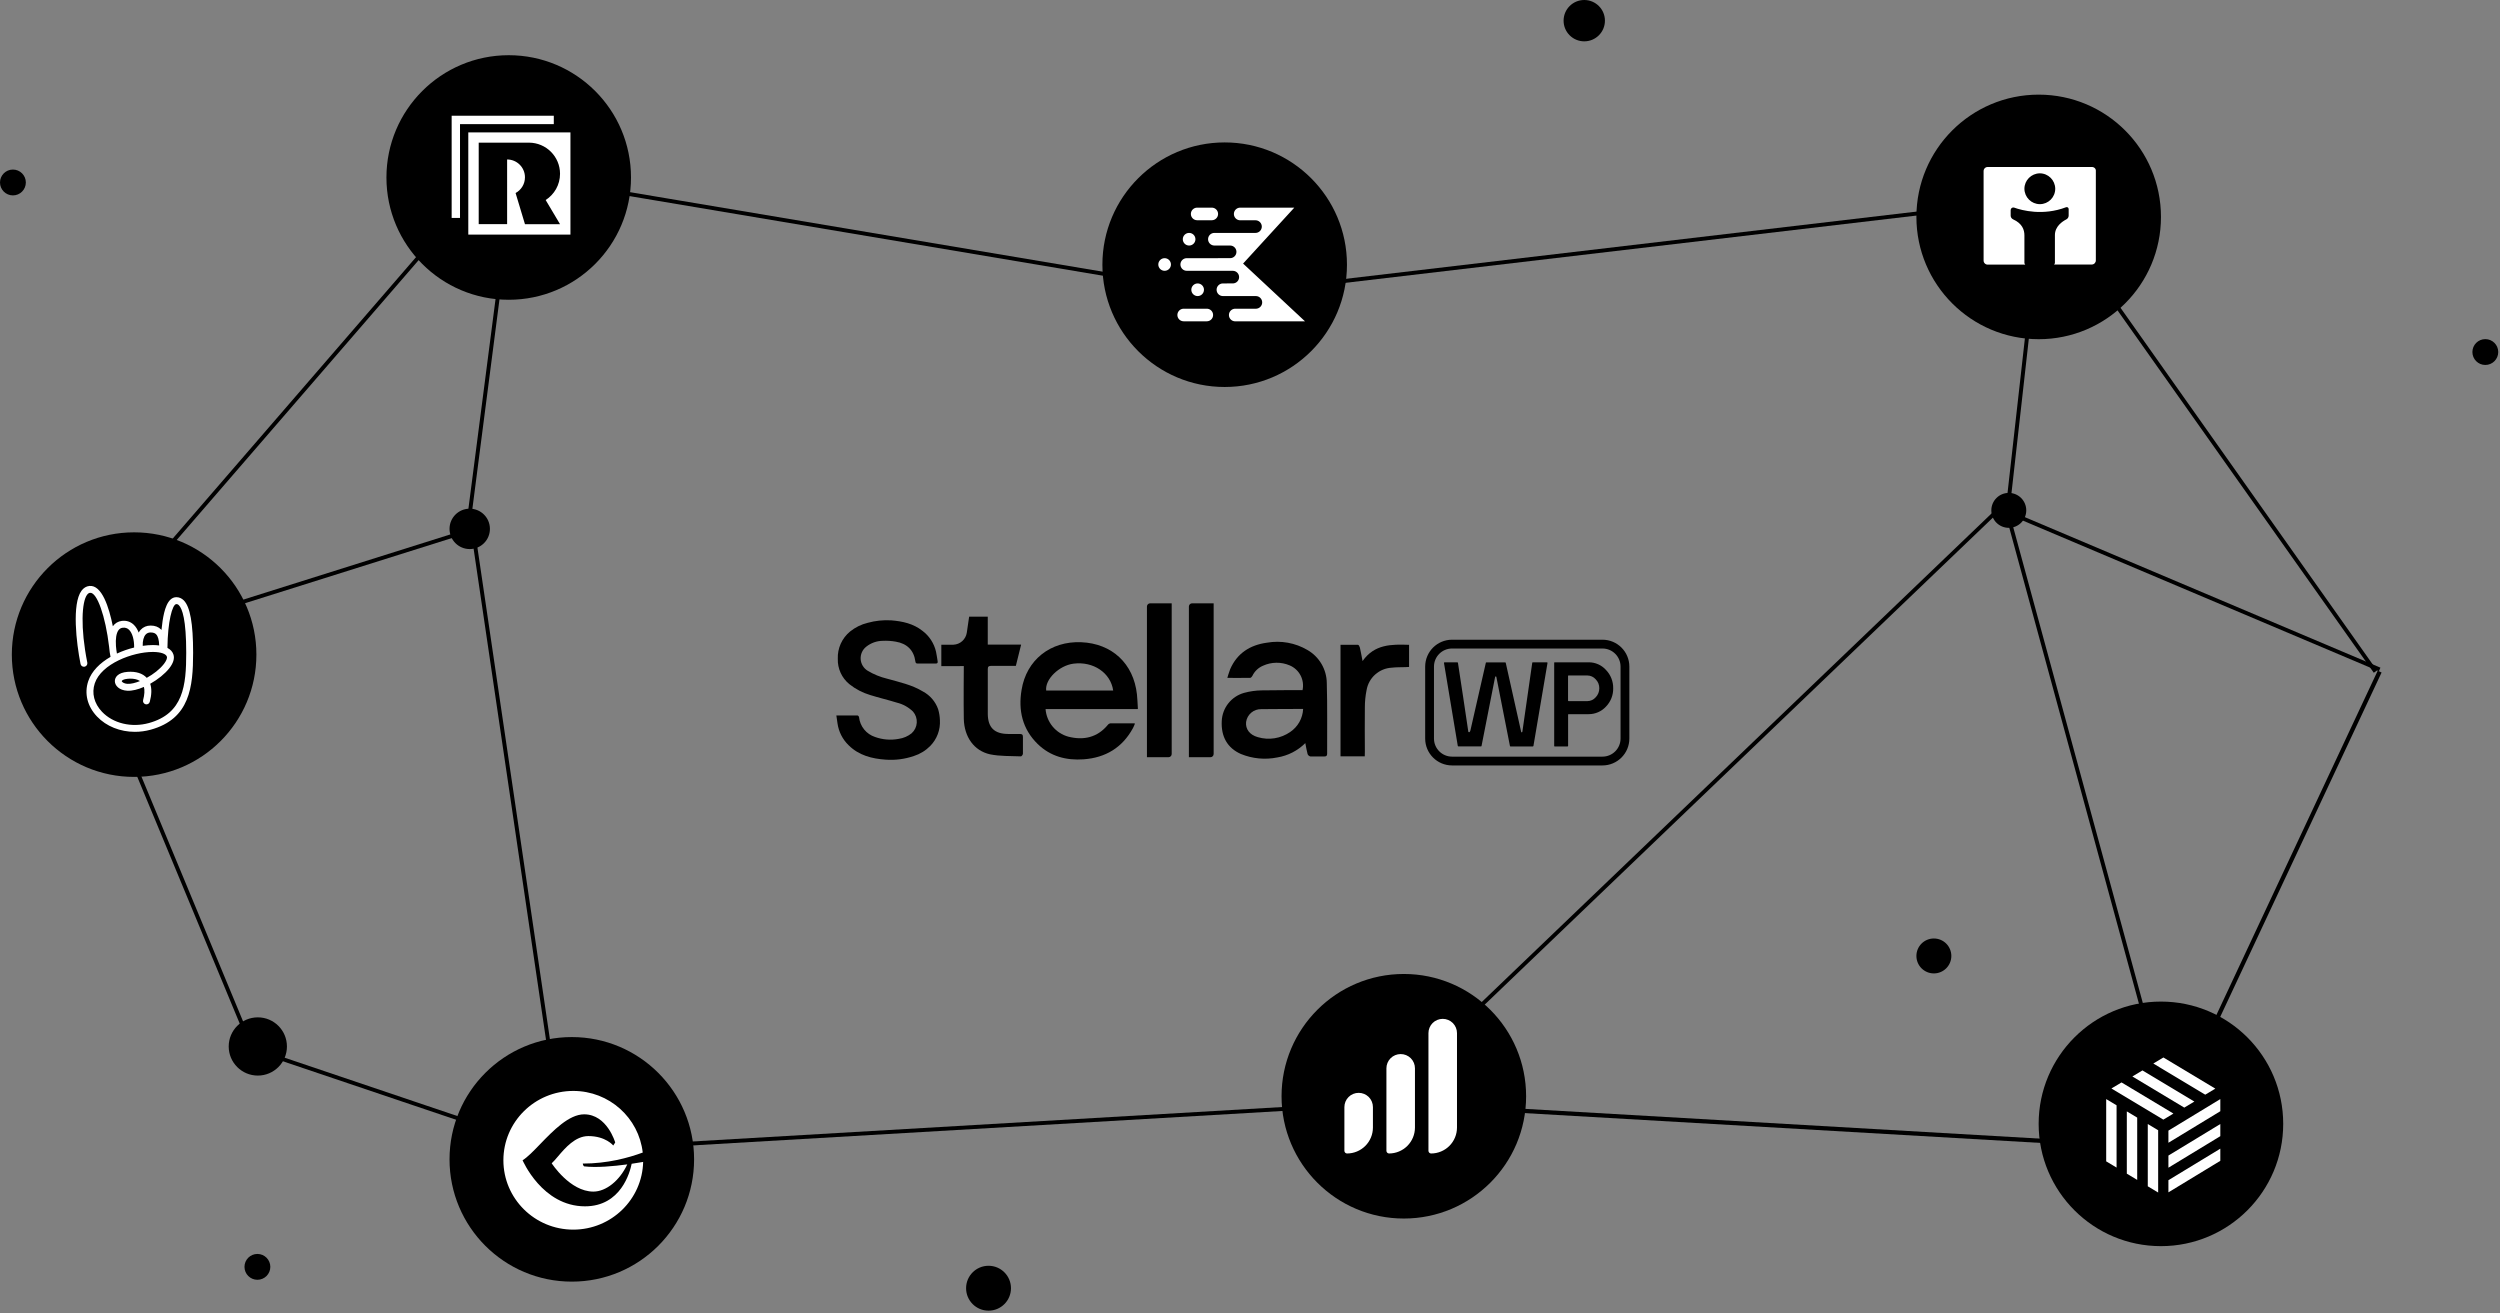 <svg width="634" height="333" viewBox="0 0 634 333" fill="none" xmlns="http://www.w3.org/2000/svg">
<rect x="0" y="0" width="634" height="333" fill="#808080" stroke="none"/>
<path d="M551.1 282.1L603.48 170.32" stroke="black" stroke-width="1.08"/>
<path d="M20.82 165.46L118.56 134.68L130.44 42.88" stroke="black"/>
<path d="M362 268L506 130" stroke="black"/>
<path d="M143 291L120 135" stroke="black"/>
<path d="M603.48 169.78L509.073 129.82L517.08 58.54" stroke="black"/>
<path d="M508.98 129.82L548.4 274.54" stroke="black"/>
<path d="M347.52 279.94L141 292L64 266L21.36 163.3L125.025 43.396L311.34 74.74L517.62 50.44L602.4 170.32" stroke="black"/>
<path d="M551.64 291.28L364.8 280.48" stroke="black" stroke-width="1.08"/>
<circle cx="509.43" cy="129.43" r="4.43" fill="black"/>
<circle cx="129.011" cy="45.011" r="31.011" fill="black"/>
<circle cx="356.011" cy="278.011" r="31.011" fill="black"/>
<circle cx="310.579" cy="67.129" r="31.011" fill="black"/>
<circle cx="517.011" cy="55.011" r="31.011" fill="black"/>
<circle cx="119.122" cy="134.122" r="5.122" fill="black"/>
<circle cx="401.768" cy="5.243" r="5.243" fill="black"/>
<circle cx="65.383" cy="265.384" r="7.384" fill="black"/>
<circle cx="630.277" cy="89.277" r="3.277" fill="black"/>
<circle cx="548.011" cy="285.011" r="31.011" fill="black"/>
<circle cx="490.43" cy="242.43" r="4.43" fill="black"/>
<circle cx="250.692" cy="326.692" r="5.692" fill="black"/>
<circle cx="65.277" cy="321.277" r="3.277" fill="black"/>
<circle cx="3.277" cy="46.277" r="3.277" fill="black"/>
<circle cx="34.011" cy="166.011" r="31.011" fill="black"/>
<circle cx="145.011" cy="294.011" r="31.011" fill="black"/>
<path fill-rule="evenodd" clip-rule="evenodd" d="M530.524 42.349H504.074C503.502 42.349 503.039 42.812 503.039 43.384V66.076C503.039 66.648 503.502 67.111 504.074 67.111H513.608C513.472 67.002 513.39 66.811 513.39 66.648V59.674C513.39 58.312 512.872 56.678 510.503 55.615C510.148 55.452 509.903 55.071 509.903 54.689V53.3C509.903 52.919 510.203 52.619 510.557 52.619C510.639 52.619 510.72 52.619 510.775 52.646C512.818 53.382 518.103 54.771 523.932 52.564C524.205 52.455 524.504 52.592 524.586 52.864C524.613 52.919 524.613 52.973 524.613 53.055V53.055V54.662C524.613 55.071 524.395 55.452 524.014 55.642C523.006 56.16 521.126 57.413 521.126 59.62V66.621C521.126 66.811 521.045 66.975 520.908 67.084H530.47C531.042 67.084 531.505 66.621 531.505 66.049V43.357C531.56 42.812 531.096 42.349 530.524 42.349ZM517.313 51.774C515.161 51.774 513.417 50.03 513.39 47.878C513.39 45.726 515.134 43.983 517.286 43.956C519.438 43.956 521.181 45.699 521.208 47.851C521.208 50.03 519.465 51.774 517.313 51.774Z" fill="white"/>
<path fill-rule="evenodd" clip-rule="evenodd" d="M35.503 172.715C34.298 173.203 33.183 173.467 32.372 173.423C31.322 173.365 30.874 172.902 30.872 172.728C30.872 172.603 31.263 172.215 32.472 172.127C32.661 172.114 32.861 172.105 33.067 172.105C33.893 172.105 34.812 172.241 35.503 172.715ZM37.758 183.365C33.34 184.583 28.671 183.459 25.862 180.499C23.874 178.404 23.207 175.782 24.033 173.306C25.693 168.324 33.65 165.334 38.735 165.334C38.789 165.334 38.844 165.334 38.898 165.335C40.792 165.359 42.105 165.817 42.322 166.531C42.444 166.93 42.156 167.629 41.551 168.4C40.484 169.761 38.863 170.994 37.214 171.899C36.168 170.752 34.491 170.23 32.346 170.384C29.958 170.558 29.116 171.716 29.125 172.743C29.134 173.862 30.22 175.056 32.276 175.17C33.52 175.238 35.008 174.854 36.501 174.201C36.721 175.061 36.653 176.189 36.294 177.535C36.17 178.001 36.447 178.48 36.913 178.604C37.379 178.729 37.859 178.451 37.983 177.985C38.471 176.157 38.507 174.624 38.093 173.406C40.043 172.311 41.846 170.857 42.927 169.479C43.941 168.186 44.3 167.023 43.995 166.021C43.773 165.293 43.25 164.716 42.463 164.307C42.523 157.738 43.688 153.201 44.736 153.195H44.742C44.896 153.195 45.105 153.229 45.36 153.483C46.212 154.33 47.227 157.109 47.227 165.542C47.227 173.863 46.514 180.947 37.758 183.365ZM29.417 163.956C29.416 163.934 29.419 163.913 29.416 163.891C29.412 163.859 29.408 163.826 29.404 163.793C29.279 162 29.494 160.586 30.041 159.828C30.312 159.452 30.653 159.25 31.113 159.193C31.755 159.116 32.277 159.281 32.715 159.703C33.565 160.519 34.06 162.283 34.013 164.214C32.557 164.573 31.067 165.084 29.651 165.743C29.539 165.116 29.462 164.519 29.417 163.956ZM36.946 160.911C37.268 160.561 37.678 160.391 38.202 160.391C39.035 160.391 39.397 160.663 39.597 160.868C40.075 161.358 40.333 162.308 40.368 163.691C39.92 163.629 39.438 163.593 38.919 163.587C38.86 163.586 38.801 163.586 38.741 163.586C37.952 163.586 37.092 163.654 36.194 163.785C36.156 162.517 36.421 161.484 36.946 160.911ZM46.592 152.242C46.068 151.721 45.428 151.446 44.74 151.446H44.725C42.422 151.46 41.627 154.896 41.23 157.48C41.113 158.238 41.023 159.012 40.953 159.761C40.919 159.722 40.885 159.683 40.849 159.646C40.199 158.98 39.309 158.642 38.203 158.642C37.192 158.642 36.312 159.017 35.659 159.728C35.473 159.931 35.313 160.165 35.169 160.417C34.881 159.659 34.478 158.972 33.927 158.442C33.108 157.656 32.062 157.315 30.9 157.458C29.963 157.573 29.175 158.039 28.623 158.805C28.62 158.809 28.619 158.812 28.616 158.815C27.658 154.038 25.837 148.269 22.659 148.599C21.878 148.681 21.186 149.102 20.662 149.815C18.21 153.148 19.36 163.057 20.426 168.387C20.509 168.802 20.874 169.09 21.282 169.09C21.339 169.09 21.397 169.084 21.455 169.073C21.928 168.978 22.235 168.517 22.141 168.044C20.356 159.12 20.754 152.64 22.07 150.852C22.379 150.431 22.659 150.357 22.842 150.338C24.596 150.155 26.757 156.284 27.669 164.019C27.743 164.977 27.888 165.874 28.028 166.571C28.028 166.575 28.03 166.578 28.03 166.581C25.404 168.095 23.236 170.165 22.374 172.753C21.337 175.861 22.146 179.123 24.593 181.702C26.982 184.219 30.506 185.595 34.206 185.595C35.537 185.595 36.891 185.416 38.222 185.049C48.152 182.308 48.974 174.257 48.974 165.541C48.974 158.084 48.218 153.858 46.592 152.242Z" fill="white"/>
<path fill-rule="evenodd" clip-rule="evenodd" d="M118.759 59.497H144.664V33.58H118.759V59.497ZM142.023 56.85H133.13L130.753 48.952C132.168 48.188 133.13 46.69 133.13 44.968C133.13 42.469 131.105 40.443 128.607 40.443C128.606 40.443 128.605 40.444 128.605 40.444L128.607 56.846H121.4V36.178H134.132C138.49 36.178 142.024 39.713 142.024 44.074C142.024 46.869 140.57 49.323 138.379 50.726L142.023 56.85ZM140.443 31.478H116.658V55.274H114.539V29.358H140.443V31.478Z" fill="white"/>
<path fill-rule="evenodd" clip-rule="evenodd" d="M321.434 81.495H313.258C312.373 81.495 311.655 80.776 311.655 79.891C311.655 79.005 312.373 78.287 313.258 78.287H318.599C319.432 78.23 320.092 77.534 320.092 76.687C320.092 75.802 319.373 75.083 318.488 75.083H314.583V75.083H310.131C309.247 75.083 308.529 74.365 308.529 73.481C308.529 72.597 309.247 71.879 310.131 71.879H311.14L311.137 71.877H312.637C313.521 71.877 314.238 71.16 314.238 70.276C314.238 69.393 313.521 68.676 312.637 68.676H308.865V68.674H300.955C300.071 68.674 299.354 67.957 299.354 67.073C299.354 66.189 300.071 65.472 300.955 65.472H308.865V65.468H311.962C312.845 65.468 313.562 64.751 313.562 63.868C313.562 62.985 312.845 62.268 311.962 62.268H311.256L311.256 62.268H307.967C307.083 62.268 306.366 61.55 306.366 60.666C306.366 59.782 307.083 59.065 307.967 59.065H315.562C315.6 59.065 315.638 59.066 315.675 59.068H318.39C319.275 59.068 319.994 58.35 319.994 57.465C319.994 56.58 319.275 55.861 318.39 55.861H314.399C313.568 55.801 312.913 55.107 312.913 54.261C312.913 53.376 313.631 52.657 314.516 52.657H320.803C320.81 52.657 320.817 52.657 320.824 52.657H328.236L315.249 66.841L330.958 81.496H321.477L321.474 81.494C321.461 81.494 321.448 81.495 321.434 81.495ZM306.045 78.287C306.928 78.287 307.644 79.003 307.644 79.885C307.644 80.767 306.928 81.483 306.045 81.483H300.18C299.298 81.483 298.582 80.767 298.582 79.885C298.582 79.003 299.298 78.287 300.18 78.287H306.045ZM303.724 71.879C304.608 71.879 305.327 72.597 305.327 73.482C305.327 74.367 304.608 75.085 303.724 75.085C302.839 75.085 302.12 74.367 302.12 73.482C302.12 72.597 302.839 71.879 303.724 71.879ZM295.348 65.472C296.233 65.472 296.951 66.19 296.951 67.075C296.951 67.96 296.233 68.678 295.348 68.678C294.463 68.678 293.745 67.96 293.745 67.075C293.745 66.19 294.463 65.472 295.348 65.472ZM301.56 59.065C302.445 59.065 303.163 59.783 303.163 60.668C303.163 61.552 302.445 62.271 301.56 62.271C300.675 62.271 299.957 61.552 299.957 60.668C299.957 59.783 300.675 59.065 301.56 59.065ZM307.309 52.657C308.191 52.657 308.907 53.373 308.907 54.255C308.907 55.138 308.191 55.854 307.309 55.854H303.602C302.72 55.854 302.004 55.138 302.004 54.255C302.004 53.373 302.72 52.657 303.602 52.657H307.309Z" fill="white"/>
<path fill-rule="evenodd" clip-rule="evenodd" d="M163.101 294.628C163.095 294.641 163.09 294.653 163.085 294.665C163.004 294.679 162.918 294.694 162.827 294.709C162.167 294.822 161.26 294.978 160.19 295.133C159.76 297.277 157.474 305.925 148.351 305.925C137.497 305.925 132.527 294.238 132.527 294.238C133.747 293.501 135.258 291.937 136.948 290.187C140.27 286.749 144.284 282.593 148.141 282.593C153.961 282.593 156.017 289.732 156.017 289.732L155.524 290.502C155.524 290.502 153.615 288.109 149.211 288.109C145.887 288.109 143.334 291.113 141.488 293.285C140.888 293.991 140.362 294.61 139.909 295.008C139.909 295.008 144.523 302.189 150.48 302.189C153.678 302.189 157.139 299.421 159.079 295.289C155.691 295.747 151.256 296.174 148.12 295.789C148.12 295.789 147.973 295.654 147.9 295.497C147.816 295.3 147.795 295.081 147.795 295.081C154.037 295.081 159.387 293.624 162.996 292.286C162.012 283.499 154.499 276.66 145.382 276.66C135.598 276.66 127.66 284.538 127.66 294.247C127.66 303.957 135.598 311.835 145.382 311.835C155.038 311.835 162.896 304.162 163.101 294.628Z" fill="white"/>
<path d="M544.676 300.845L547.309 302.425V286.629L544.676 285.05V300.845Z" fill="white"/>
<path d="M549.911 302.381L563.073 294.381V291.3L549.911 299.299V302.381Z" fill="white"/>
<path d="M546.083 269.711L559.246 277.61L561.804 276.074L548.641 268.176L546.083 269.711Z" fill="white"/>
<path d="M539.362 297.643L541.994 299.223V283.428L539.362 281.848V297.643Z" fill="white"/>
<path d="M549.911 296.13L563.073 288.131V285.05L549.911 293.05V296.13Z" fill="white"/>
<path d="M540.77 272.992L553.933 280.89L556.492 279.355L543.328 271.458L540.77 272.992Z" fill="white"/>
<path d="M536.762 280.304L534.13 278.725V294.52L536.762 296.099V280.304Z" fill="white"/>
<path d="M549.911 289.805L563.073 281.805V278.725L549.911 286.725V289.805Z" fill="white"/>
<path d="M535.458 276.038L548.62 283.936L551.178 282.401L538.015 274.504L535.458 276.038Z" fill="white"/>
<path d="M365.874 258.383C365.399 258.382 364.928 258.475 364.488 258.657C364.049 258.838 363.649 259.105 363.313 259.441C362.977 259.777 362.71 260.176 362.529 260.616C362.347 261.055 362.254 261.526 362.255 262.002V291.856C362.26 292.032 362.332 292.199 362.457 292.323C362.581 292.448 362.748 292.52 362.924 292.525C364.665 292.522 366.334 291.829 367.565 290.597C368.797 289.366 369.49 287.697 369.493 285.956V262.002C369.494 261.526 369.401 261.055 369.219 260.616C369.038 260.176 368.771 259.777 368.435 259.441C368.099 259.105 367.7 258.838 367.26 258.657C366.821 258.475 366.35 258.382 365.874 258.383Z" fill="white"/>
<path d="M355.215 267.312C354.739 267.31 354.268 267.403 353.829 267.585C353.389 267.766 352.99 268.033 352.654 268.369C352.317 268.705 352.051 269.105 351.869 269.544C351.688 269.984 351.595 270.455 351.596 270.93V291.856C351.601 292.031 351.673 292.199 351.797 292.323C351.922 292.447 352.089 292.519 352.265 292.524C354.006 292.521 355.675 291.828 356.906 290.597C358.137 289.366 358.83 287.697 358.833 285.956V270.93C358.834 270.455 358.742 269.984 358.56 269.544C358.379 269.105 358.112 268.705 357.776 268.369C357.44 268.033 357.04 267.766 356.601 267.585C356.161 267.403 355.69 267.31 355.215 267.312Z" fill="white"/>
<path d="M344.555 277.146C344.08 277.144 343.609 277.237 343.169 277.419C342.73 277.6 342.331 277.867 341.994 278.203C341.658 278.539 341.392 278.939 341.21 279.378C341.029 279.818 340.936 280.289 340.937 280.764V291.856C340.942 292.032 341.014 292.199 341.138 292.324C341.262 292.448 341.43 292.52 341.605 292.525C343.347 292.522 345.016 291.829 346.247 290.598C347.478 289.366 348.171 287.697 348.174 285.956V280.764C348.175 280.289 348.082 279.818 347.901 279.378C347.719 278.939 347.453 278.539 347.117 278.203C346.78 277.867 346.381 277.6 345.941 277.419C345.502 277.237 345.031 277.144 344.555 277.146Z" fill="white"/>
<path d="M288.425 179.826L265.155 179.826C265.28 181.446 265.902 182.988 266.937 184.24C267.972 185.493 269.369 186.394 270.936 186.822C274.809 187.8 278.274 187.034 280.916 183.862C281.077 183.641 281.316 183.489 281.585 183.438C283.533 183.438 287.292 183.438 287.586 183.438C287.879 183.438 287.806 183.56 287.781 183.617C287.602 184.025 287.488 184.351 287.317 184.653C284.618 189.602 280.362 192.162 274.801 192.562C270.406 192.88 266.37 191.82 263.15 188.673C259.268 184.881 258.2 180.128 259.073 174.95C260.296 167.351 266.411 162.541 274.198 162.867C281.984 163.193 287.463 168.256 288.328 176.075C288.45 177.209 288.483 178.35 288.564 179.638C288.572 179.696 288.613 179.826 288.425 179.826ZM282.302 175.113C281.658 170.604 277.239 167.661 272.233 168.305C268.572 168.778 264.976 172.3 265.31 175.113L282.302 175.113Z" fill="black"/>
<path d="M331.027 188.45C329.1 190.373 326.62 191.644 323.934 192.086C320.83 192.717 317.609 192.41 314.679 191.206C311.279 189.697 309.632 186.827 309.836 182.84C309.909 181.209 310.494 179.642 311.509 178.363C312.523 177.084 313.915 176.157 315.487 175.714C316.952 175.314 318.461 175.1 319.979 175.078C323.086 175.013 330 175.013 330.326 175.013C330.597 173.752 330.419 172.435 329.824 171.291C329.229 170.146 328.253 169.245 327.065 168.743C325.994 168.286 324.84 168.057 323.676 168.071C322.513 168.085 321.365 168.342 320.305 168.824C319.122 169.321 318.161 170.235 317.607 171.393C317.501 171.605 317.24 171.898 317.044 171.906C315.177 171.947 311.255 171.906 311.255 171.906C311.255 171.906 311.687 170.382 311.964 169.729C313.726 165.653 317.028 163.565 321.292 162.987C324.834 162.361 328.483 163.02 331.582 164.846C333.049 165.692 334.271 166.905 335.128 168.366C335.986 169.827 336.449 171.485 336.474 173.178C336.645 179.155 336.539 185.148 336.564 191.116C336.564 191.638 336.384 191.85 335.846 191.842C334.672 191.842 333.498 191.842 332.324 191.842C332.164 191.807 332.016 191.733 331.891 191.628C331.766 191.523 331.668 191.39 331.606 191.238C331.37 190.399 331.247 189.526 331.027 188.45ZM330.473 179.791C329.845 179.791 322.825 179.791 319.873 179.84C318.941 179.813 318.031 180.13 317.318 180.732C316.605 181.334 316.139 182.177 316.009 183.101C315.821 184.879 316.897 186.363 318.985 186.942C320.369 187.355 321.828 187.45 323.254 187.219C324.68 186.989 326.036 186.44 327.22 185.613C328.177 184.962 328.97 184.097 329.535 183.086C330.099 182.076 330.421 180.947 330.473 179.791Z" fill="black"/>
<path d="M238.721 168.93L238.721 163.499C239.773 163.499 240.768 163.499 241.771 163.499C242.604 163.467 243.399 163.146 244.021 162.591C244.643 162.036 245.052 161.282 245.179 160.458C245.399 159.121 245.57 157.784 245.774 156.381L250.495 156.381L250.495 163.467L258.885 163.467C258.894 163.466 258.903 163.468 258.911 163.472C258.92 163.476 258.927 163.482 258.932 163.489C258.938 163.496 258.942 163.504 258.943 163.513C258.945 163.522 258.945 163.531 258.942 163.54L257.621 168.864L255.77 168.864C253.862 168.864 253.324 168.864 251.392 168.864C250.764 168.864 250.495 169.019 250.503 169.68C250.503 173.479 250.503 177.279 250.503 181.095C250.552 184.535 252.191 186.101 255.648 186.134C256.634 186.134 257.621 186.134 258.599 186.134C259.154 186.134 259.415 186.264 259.415 186.867C259.415 188.294 259.415 189.721 259.415 191.14C259.415 191.384 259.081 191.825 258.909 191.817C256.292 191.702 253.601 191.817 251.066 191.295C246.989 190.382 244.543 186.876 244.421 182.326C244.339 178.249 244.421 169.362 244.421 168.921L238.721 168.93Z" fill="black"/>
<path d="M346.103 191.804L339.955 191.804L339.955 163.528C341.447 163.528 342.923 163.528 344.399 163.528C344.57 163.528 344.799 163.96 344.864 164.221C345.1 165.264 345.288 166.316 345.549 167.645C348.565 163.34 352.887 163.373 357.339 163.528L357.339 169.137L356.377 169.186C355.235 169.227 354.094 169.186 352.96 169.325C351.403 169.404 349.919 170.013 348.755 171.051C347.59 172.089 346.816 173.494 346.56 175.032C346.273 176.458 346.128 177.908 346.128 179.362C346.07 183.096 346.128 186.831 346.128 190.565L346.103 191.804Z" fill="black"/>
<path d="M291.679 153L297.142 153L297.142 191.216C297.142 191.432 297.056 191.639 296.903 191.792C296.75 191.945 296.543 192.031 296.326 192.031L290.863 192.031L290.863 153.815C290.863 153.599 290.949 153.392 291.102 153.239C291.255 153.086 291.463 153 291.679 153V153Z" fill="black"/>
<path d="M302.318 153L307.781 153L307.781 191.216C307.781 191.432 307.695 191.639 307.542 191.792C307.39 191.945 307.182 192.031 306.966 192.031L301.503 192.031L301.503 153.815C301.503 153.599 301.589 153.392 301.742 153.239C301.895 153.086 302.102 153 302.318 153V153Z" fill="black"/>
<path d="M212.099 181.438C214.007 181.438 215.728 181.438 217.448 181.438C217.595 181.438 217.823 181.691 217.848 181.854C217.966 182.999 218.414 184.086 219.138 184.982C219.861 185.878 220.829 186.544 221.924 186.901C223.846 187.593 225.919 187.756 227.925 187.374C229.119 187.204 230.246 186.717 231.187 185.963C231.958 185.275 232.428 184.311 232.493 183.279C232.559 182.248 232.216 181.232 231.537 180.451C230.403 179.35 228.996 178.57 227.461 178.193C225.218 177.5 222.919 176.962 220.677 176.261C218.762 175.689 216.974 174.757 215.41 173.513C214.455 172.738 213.692 171.752 213.182 170.633C212.671 169.514 212.426 168.293 212.466 167.063C212.417 165.751 212.671 164.444 213.21 163.246C213.749 162.048 214.558 160.991 215.573 160.157C216.882 159.097 218.411 158.342 220.049 157.948C221.993 157.41 224.012 157.198 226.026 157.32C228.871 157.556 231.611 158.135 233.943 159.986C235.675 161.29 236.891 163.164 237.375 165.278C237.555 166.093 237.653 166.908 237.791 167.724C237.856 168.132 237.677 168.286 237.269 168.278C235.761 168.278 234.252 168.278 232.744 168.278C232.32 168.278 232.182 168.123 232.133 167.708C231.758 164.886 229.988 163.199 227.167 162.726C226.073 162.529 224.959 162.458 223.849 162.514C222.333 162.531 220.867 163.053 219.682 163.998C219.206 164.37 218.828 164.853 218.581 165.405C218.334 165.956 218.225 166.559 218.263 167.163C218.302 167.766 218.487 168.35 218.802 168.866C219.118 169.381 219.554 169.812 220.074 170.121C221.58 171.019 223.212 171.687 224.917 172.102C228.048 172.983 231.244 173.651 234.057 175.364C235.852 176.321 237.225 177.914 237.905 179.832C238.179 180.746 238.333 181.691 238.362 182.645C238.431 183.842 238.249 185.041 237.828 186.165C237.407 187.288 236.755 188.311 235.916 189.168C234.762 190.345 233.337 191.221 231.766 191.72C229.467 192.511 227.031 192.828 224.607 192.649C221.133 192.413 217.807 191.573 215.206 188.988C213.682 187.511 212.692 185.569 212.393 183.468C212.303 182.824 212.205 182.18 212.099 181.438Z" fill="black"/>
<path d="M385.908 185.72C385.99 185.72 386.039 185.671 386.071 185.573L388.574 168.109C388.575 168.087 388.581 168.067 388.59 168.048C388.599 168.029 388.612 168.012 388.628 167.998C388.644 167.984 388.663 167.974 388.683 167.968C388.703 167.962 388.725 167.96 388.746 167.962L392.292 167.962C392.434 167.962 392.483 168.035 392.439 168.182L388.884 189.153C388.875 189.194 388.852 189.231 388.82 189.257C388.787 189.284 388.747 189.299 388.705 189.3L383.087 189.3C383.066 189.302 383.045 189.3 383.025 189.294C383.004 189.287 382.986 189.277 382.97 189.263C382.954 189.249 382.941 189.233 382.931 189.214C382.922 189.195 382.917 189.174 382.916 189.153L379.475 171.655C379.464 171.623 379.444 171.594 379.416 171.574C379.388 171.554 379.354 171.543 379.32 171.543C379.286 171.543 379.252 171.554 379.224 171.574C379.197 171.594 379.176 171.623 379.165 171.655L375.724 189.145C375.724 189.243 375.643 189.291 375.586 189.291L369.878 189.291C369.834 189.294 369.791 189.281 369.757 189.254C369.722 189.227 369.699 189.188 369.691 189.145L366.201 168.182C366.201 168.043 366.201 167.97 366.332 167.962L369.593 167.962C369.674 167.962 369.732 168.027 369.748 168.174C369.748 168.174 372.333 185.076 372.333 185.345C372.333 185.614 372.43 185.688 372.593 185.688C372.756 185.688 372.854 185.329 372.895 185.247L376.801 168.125C376.802 168.104 376.807 168.083 376.816 168.064C376.825 168.045 376.839 168.028 376.855 168.015C376.871 168.001 376.889 167.99 376.909 167.984C376.93 167.978 376.951 167.976 376.972 167.978L381.693 167.978C381.735 167.976 381.776 167.99 381.808 168.017C381.84 168.044 381.86 168.083 381.864 168.125L385.77 185.614C385.77 185.671 385.835 185.72 385.908 185.72Z" fill="black"/>
<path d="M409.105 174.541C409.124 175.402 408.971 176.258 408.654 177.059C408.338 177.86 407.865 178.59 407.262 179.205C406.706 179.809 406.03 180.291 405.278 180.619C404.525 180.948 403.713 181.116 402.892 181.113L397.788 181.113C397.706 181.113 397.673 181.154 397.673 181.235L397.673 189.152C397.673 189.25 397.616 189.299 397.51 189.299L394.29 189.299C394.27 189.302 394.249 189.3 394.23 189.293C394.211 189.287 394.194 189.276 394.18 189.262C394.166 189.248 394.155 189.23 394.149 189.211C394.142 189.192 394.14 189.172 394.143 189.152L394.143 168.108C394.14 168.088 394.142 168.068 394.149 168.049C394.155 168.03 394.166 168.012 394.18 167.998C394.194 167.984 394.211 167.973 394.23 167.967C394.249 167.96 394.27 167.958 394.29 167.961L402.892 167.961C403.715 167.955 404.53 168.124 405.283 168.455C406.036 168.787 406.711 169.274 407.262 169.885C407.861 170.502 408.332 171.23 408.648 172.029C408.964 172.828 409.119 173.682 409.105 174.541ZM397.796 177.802L402.582 177.802C402.977 177.798 403.366 177.71 403.724 177.544C404.083 177.378 404.402 177.138 404.661 176.84C405.258 176.225 405.59 175.399 405.582 174.541C405.588 174.12 405.51 173.701 405.352 173.31C405.194 172.92 404.959 172.565 404.661 172.266C404.402 171.968 404.083 171.728 403.724 171.562C403.366 171.397 402.977 171.309 402.582 171.304L397.771 171.304C397.69 171.304 397.657 171.345 397.657 171.435L397.657 177.656C397.657 177.737 397.698 177.786 397.796 177.786L397.796 177.802Z" fill="black"/>
<path d="M406.382 163.346L368.248 163.346C365.095 163.346 362.54 165.901 362.54 169.053L362.54 187.293C362.54 190.445 365.095 193 368.248 193L406.382 193C409.534 193 412.089 190.445 412.089 187.293L412.089 169.053C412.089 165.901 409.534 163.346 406.382 163.346Z" stroke="black" stroke-width="2.232" stroke-miterlimit="10"/>
</svg>
